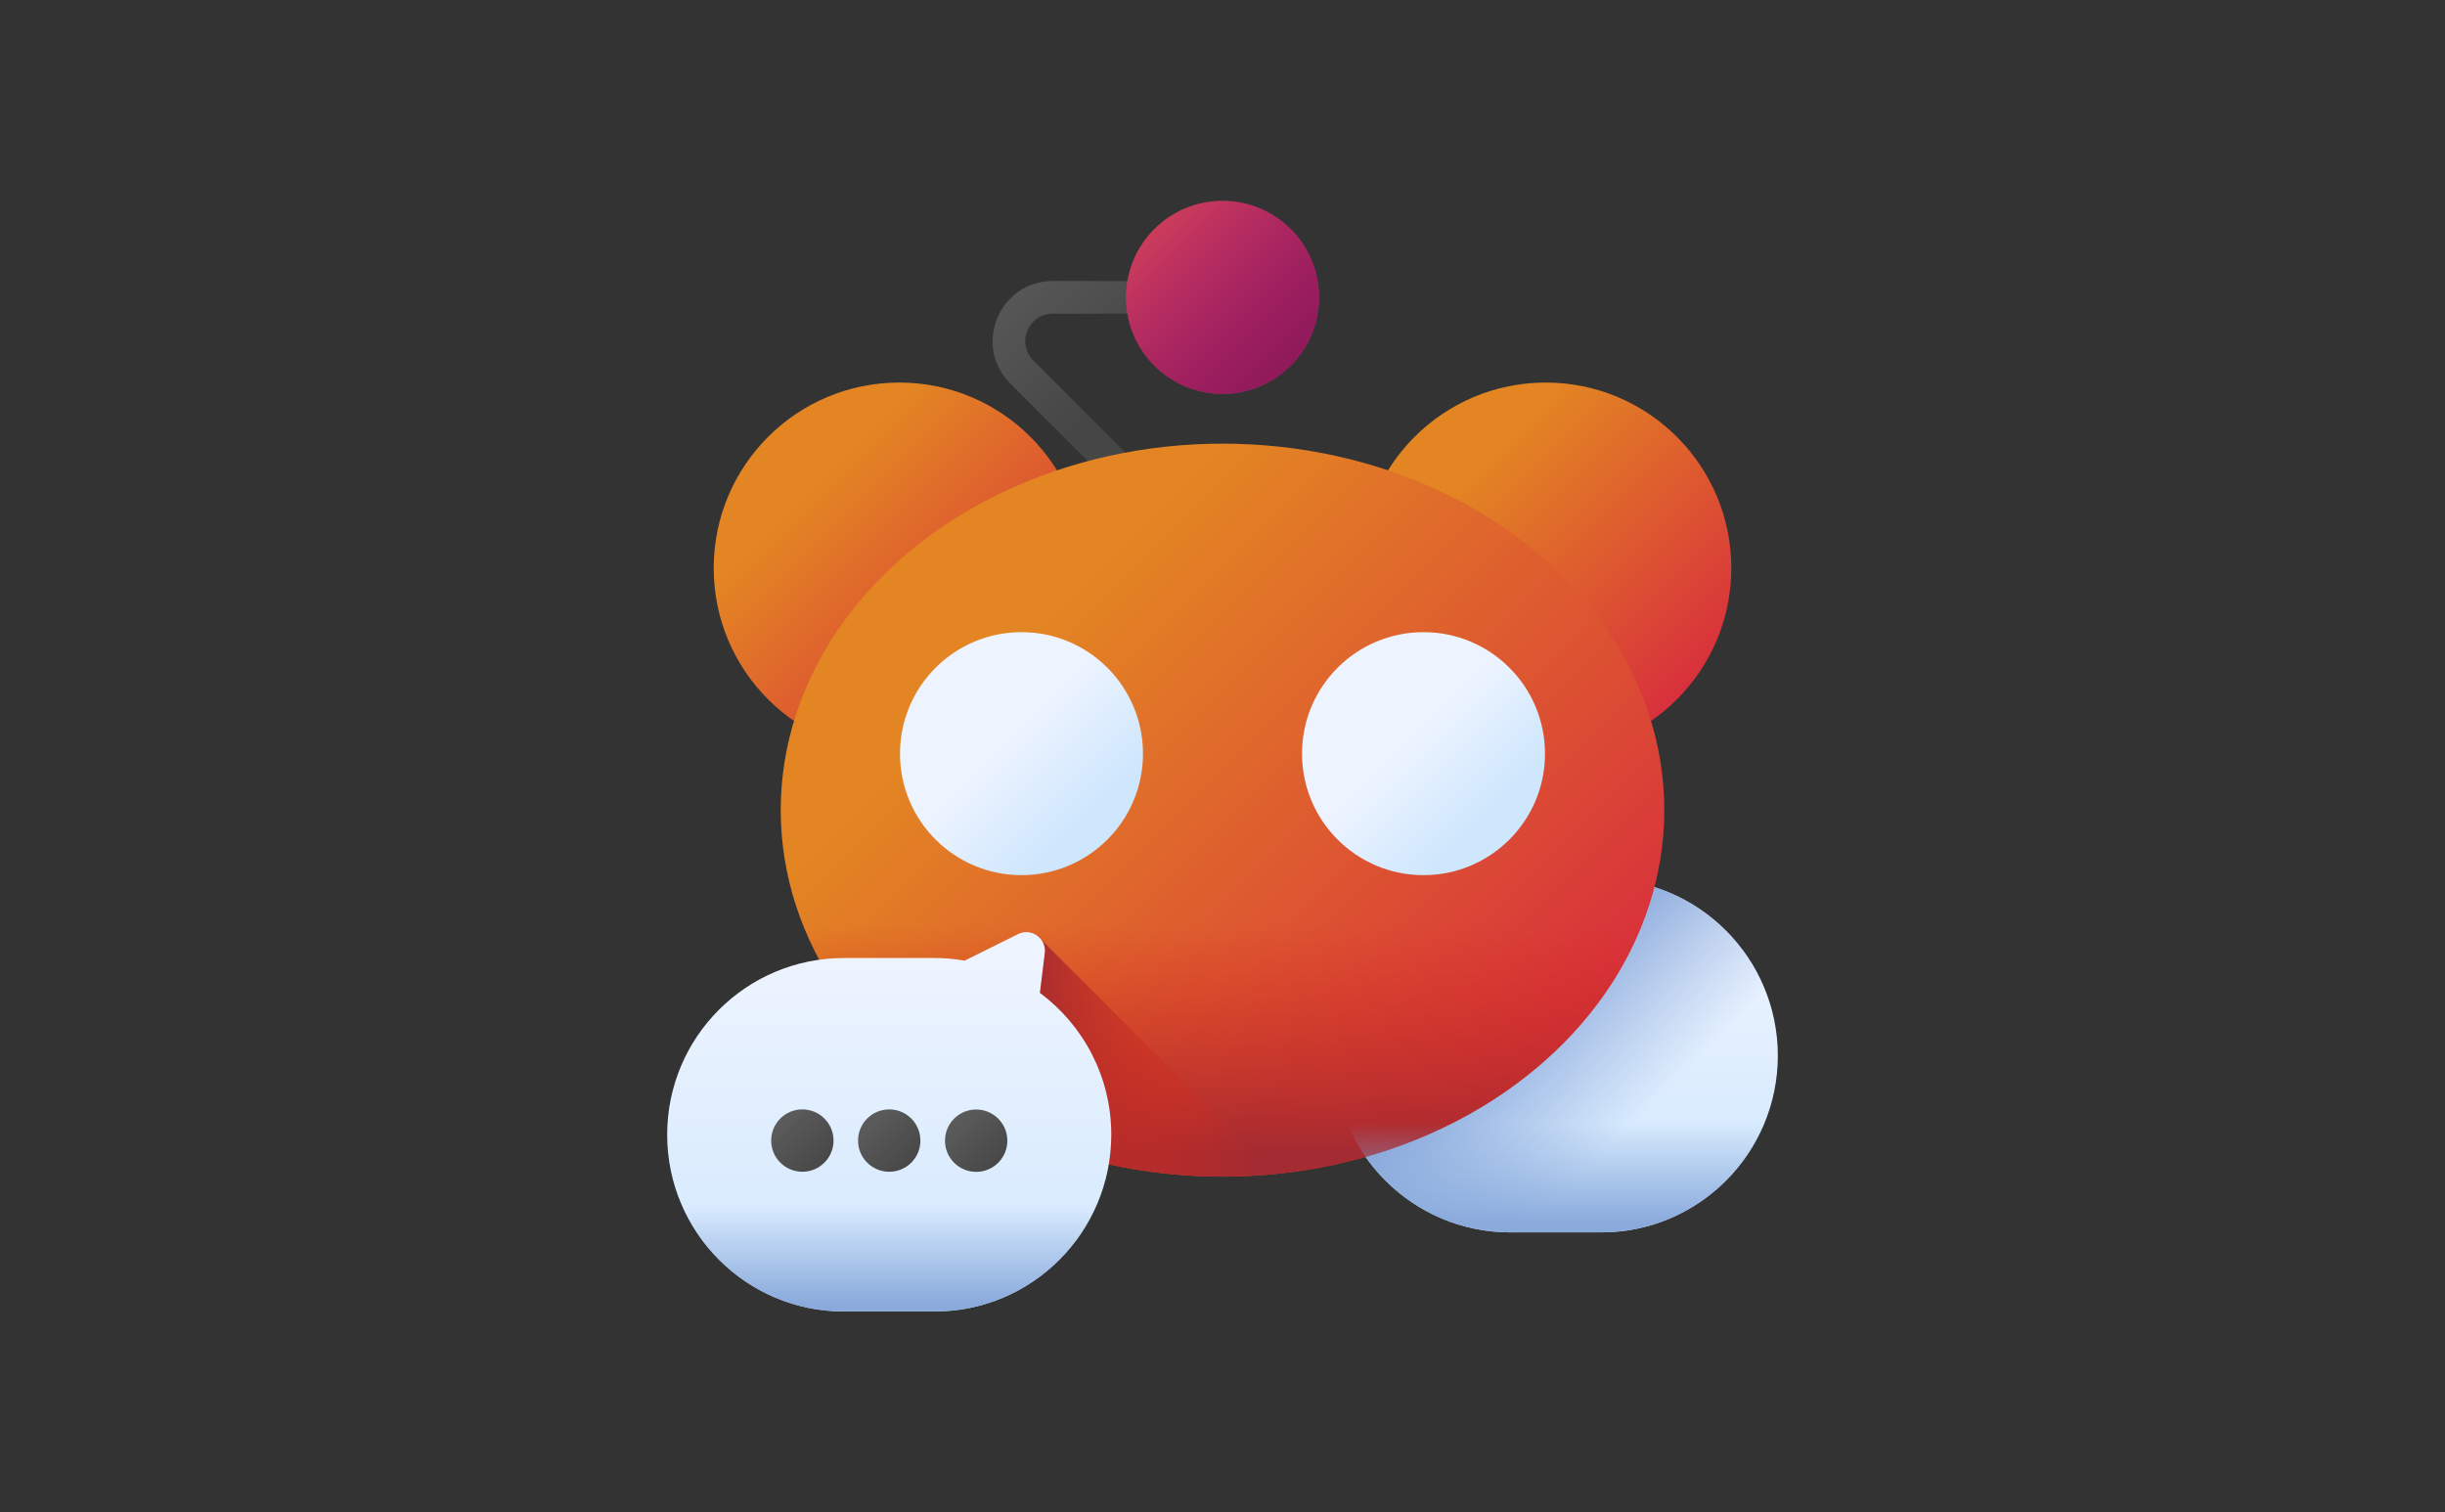<?xml version="1.0" encoding="UTF-8"?><svg id="Layer_1" xmlns="http://www.w3.org/2000/svg" xmlns:xlink="http://www.w3.org/1999/xlink" viewBox="0 0 1001.39 619.39"><rect x="0" y="0" width="1001.39" height="619.39" fill="#333333" stroke="none"/><defs><style>.cls-1{fill:url(#_名称未設定グラデーション_81);}.cls-2{fill:url(#_名称未設定グラデーション-2);}.cls-3{fill:url(#_名称未設定グラデーション-4);}.cls-4{fill:url(#_名称未設定グラデーション-3);}.cls-5{fill:url(#_名称未設定グラデーション_13);}.cls-6{fill:url(#_名称未設定グラデーション_79);}.cls-7{fill:url(#_名称未設定グラデーション);}.cls-8{fill:url(#_名称未設定グラデーション_12);}.cls-9{fill:url(#_名称未設定グラデーション_12-2);}.cls-10{fill:url(#_名称未設定グラデーション_13-3);}.cls-11{fill:url(#_名称未設定グラデーション_78);}.cls-12{fill:url(#_名称未設定グラデーション_12-3);}.cls-13{fill:url(#_名称未設定グラデーション_13-2);}.cls-14{fill:url(#_名称未設定グラデーション_80);}.cls-15{fill:url(#_名称未設定グラデーション_81-3);}.cls-16{fill:url(#_名称未設定グラデーション_77);}.cls-17{fill:url(#_名称未設定グラデーション_81-2);}.cls-18{fill:url(#_名称未設定グラデーション_12-4);}</style><linearGradient id="_名称未設定グラデーション" x1="416.13" y1="524.98" x2="465.09" y2="476.03" gradientTransform="translate(1.8 625.34) scale(1 -1)" gradientUnits="userSpaceOnUse"><stop offset="0" stop-color="#5a5a5a"/><stop offset="1" stop-color="#464646"/></linearGradient><linearGradient id="_名称未設定グラデーション_12" x1="632.92" y1="242.45" x2="632.92" y2="131.36" gradientTransform="translate(1.8 625.34) scale(1 -1)" gradientUnits="userSpaceOnUse"><stop offset="0" stop-color="#eef4ff"/><stop offset="1" stop-color="#cfe7fd"/></linearGradient><linearGradient id="_名称未設定グラデーション_13" x1="663.75" y1="161.38" x2="615.88" y2="209.26" gradientTransform="translate(1.8 625.34) scale(1 -1)" gradientUnits="userSpaceOnUse"><stop offset="0" stop-color="#8aaadc" stop-opacity="0"/><stop offset="1" stop-color="#8aaadc"/></linearGradient><linearGradient id="_名称未設定グラデーション_81" x1="330.84" y1="425.37" x2="420.09" y2="336.12" gradientTransform="translate(1.8 625.34) scale(1 -1)" gradientUnits="userSpaceOnUse"><stop offset="0" stop-color="#e38523"/><stop offset=".73" stop-color="#db4735"/><stop offset="1" stop-color="#d82f3c"/></linearGradient><linearGradient id="_名称未設定グラデーション_81-2" x1="594.57" y1="425.37" x2="683.82" y2="336.12" xlink:href="#_名称未設定グラデーション_81"/><linearGradient id="_名称未設定グラデーション_81-3" x1="422.04" y1="367.3" x2="617.28" y2="172.06" xlink:href="#_名称未設定グラデーション_81"/><linearGradient id="_名称未設定グラデーション_80" x1="496.95" y1="246.89" x2="496.95" y2="153.6" gradientTransform="translate(1.8 625.34) scale(1 -1)" gradientUnits="userSpaceOnUse"><stop offset="0" stop-color="#d52c1c" stop-opacity="0"/><stop offset=".34" stop-color="#c82c21" stop-opacity=".34"/><stop offset=".96" stop-color="#a72b30" stop-opacity=".96"/><stop offset="1" stop-color="#a42b31"/></linearGradient><linearGradient id="_名称未設定グラデーション_12-2" x1="408.85" y1="321.53" x2="440.82" y2="289.55" xlink:href="#_名称未設定グラデーション_12"/><linearGradient id="_名称未設定グラデーション_12-3" x1="572.85" y1="321.53" x2="604.83" y2="289.55" xlink:href="#_名称未設定グラデーション_12"/><linearGradient id="_名称未設定グラデーション_79" x1="457.04" y1="541.49" x2="530.61" y2="467.93" gradientTransform="translate(1.8 625.34) scale(1 -1)" gradientUnits="userSpaceOnUse"><stop offset="0" stop-color="#dc4955"/><stop offset="1" stop-color="#c4237c"/></linearGradient><linearGradient id="_名称未設定グラデーション_78" x1="457.04" y1="541.49" x2="530.61" y2="467.93" gradientTransform="translate(1.8 625.34) scale(1 -1)" gradientUnits="userSpaceOnUse"><stop offset="0" stop-color="#8a1958" stop-opacity="0"/><stop offset="1" stop-color="#8a1958"/></linearGradient><linearGradient id="_名称未設定グラデーション_77" x1="512.94" y1="191.96" x2="419.64" y2="191.96" gradientTransform="translate(1.8 625.34) scale(1 -1)" gradientUnits="userSpaceOnUse"><stop offset="0" stop-color="#d52c1c" stop-opacity="0"/><stop offset=".28" stop-color="#d12c1e" stop-opacity=".28"/><stop offset=".57" stop-color="#c42c23" stop-opacity=".57"/><stop offset=".87" stop-color="#af2b2c" stop-opacity=".87"/><stop offset="1" stop-color="#a42b31"/></linearGradient><linearGradient id="_名称未設定グラデーション_12-4" x1="360.98" y1="234.71" x2="360.98" y2="81.46" xlink:href="#_名称未設定グラデーション_12"/><linearGradient id="_名称未設定グラデーション_13-2" x1="360.98" y1="131.13" x2="360.98" y2="91.06" xlink:href="#_名称未設定グラデーション_13"/><linearGradient id="_名称未設定グラデーション-2" x1="318.52" y1="164.61" x2="336.57" y2="146.56" xlink:href="#_名称未設定グラデーション"/><linearGradient id="_名称未設定グラデーション-3" x1="353.95" y1="164.61" x2="372.01" y2="146.56" xlink:href="#_名称未設定グラデーション"/><linearGradient id="_名称未設定グラデーション-4" x1="389.39" y1="164.61" x2="407.45" y2="146.56" gradientTransform="translate(213.76 81.38) rotate(85.93) scale(1 -1)" xlink:href="#_名称未設定グラデーション"/><linearGradient id="_名称未設定グラデーション_13-3" x1="632.92" y1="165.16" x2="632.92" y2="124.28" xlink:href="#_名称未設定グラデーション_13"/></defs><path class="cls-7" d="M493.08,236.39l-79.28-79.28c-7.17-7.17-9.22-17.45-5.34-26.82,3.88-9.37,12.6-15.19,22.74-15.19h69.74v13.38h-69.74c-4.7,0-8.58,2.59-10.38,6.94s-.89,8.92,2.43,12.24l79.28,79.28-9.46,9.46Z"/><path class="cls-8" d="M618.64,504.74h37.12c39.97,0,72.38-32.4,72.38-72.38s-32.4-72.38-72.38-72.38h-37.12c-4.21,0-8.33.38-12.34,1.07l-21.86-10.86c-5.43-2.7-11.69,1.73-10.95,7.75l2,16.3c-17.74,13.19-29.24,34.31-29.24,58.12,0,39.97,32.4,72.38,72.38,72.38h0Z"/><path class="cls-5" d="M618.64,504.74h37.12c39.97,0,72.38-32.4,72.38-72.38s-32.4-72.38-72.38-72.38h-37.12c-4.21,0-8.33.38-12.34,1.07l-21.86-10.86c-5.43-2.7-11.69,1.73-10.95,7.75l2,16.3c-17.74,13.19-29.24,34.31-29.24,58.12,0,39.97,32.4,72.38,72.38,72.38h0Z"/><circle class="cls-1" cx="368.31" cy="232.68" r="76"/><circle class="cls-17" cx="633.08" cy="232.68" r="76"/><ellipse class="cls-15" cx="500.7" cy="331.8" rx="180.94" ry="150.1"/><path class="cls-14" d="M322.6,358.43c15.15,70.19,89.12,123.47,178.1,123.47s162.95-53.28,178.1-123.47h-356.2Z"/><circle class="cls-9" cx="418.37" cy="308.67" r="49.76"/><circle class="cls-12" cx="583.02" cy="308.67" r="49.76"/><circle class="cls-6" cx="500.7" cy="121.79" r="39.53"/><circle class="cls-11" cx="500.7" cy="121.79" r="39.53"/><path class="cls-16" d="M500.7,481.9c7.35,0,14.6-.37,21.72-1.08l-97.48-97.48v84.8c23.05,8.83,48.7,13.76,75.75,13.76Z"/><path class="cls-18" d="M382.75,537.13h-37.12c-39.97,0-72.38-32.4-72.38-72.38s32.4-72.38,72.38-72.38h37.12c4.21,0,8.33.38,12.34,1.07l21.86-10.86c5.43-2.7,11.69,1.73,10.95,7.75l-2,16.3c17.74,13.19,29.24,34.31,29.24,58.12,0,39.97-32.4,72.38-72.38,72.38Z"/><path class="cls-13" d="M274.55,478.32c6.35,33.49,35.75,58.81,71.09,58.81h37.12c35.33,0,64.74-25.33,71.09-58.81h-179.29Z"/><circle class="cls-2" cx="328.62" cy="467.14" r="12.77"/><circle class="cls-4" cx="364.2" cy="467.14" r="12.77"/><circle class="cls-3" cx="399.77" cy="467.14" r="12.77" transform="translate(-94.53 832.79) rotate(-85.93)"/><path class="cls-10" d="M546.34,435.45c1.62,38.54,33.36,69.29,72.3,69.29h37.12c38.94,0,70.68-30.75,72.3-69.29h-181.72Z"/></svg>